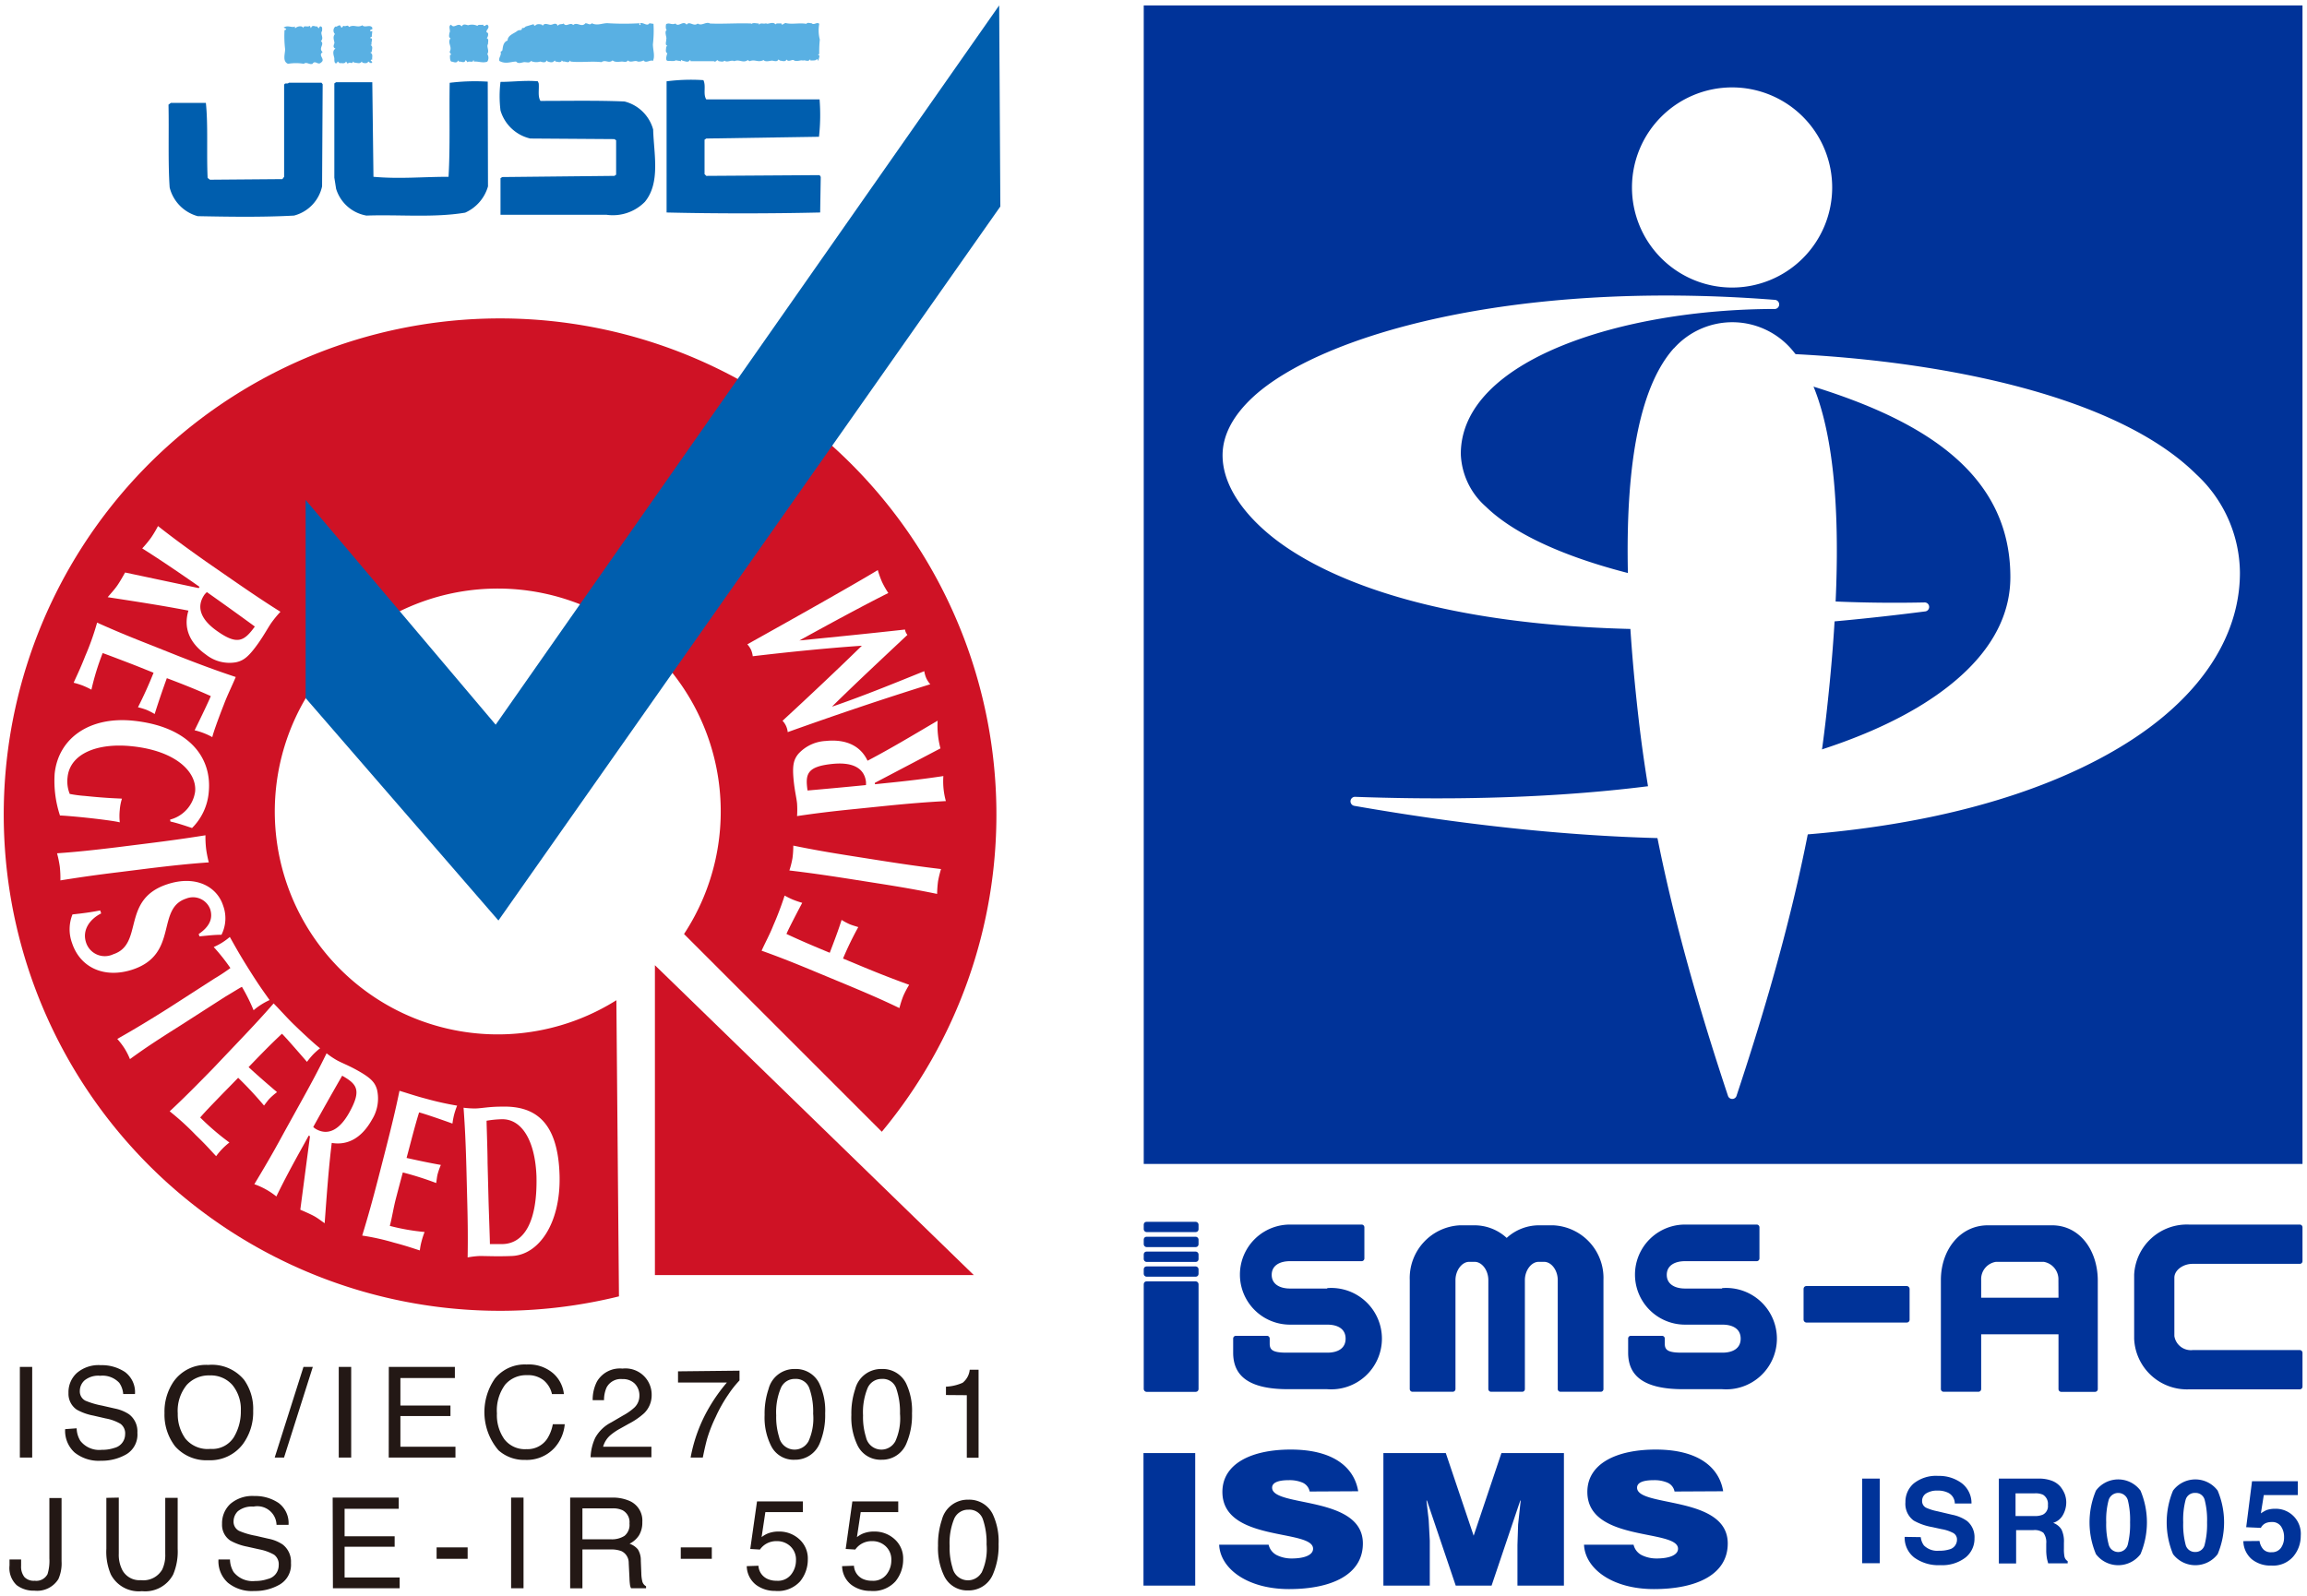 <svg id="レイヤー_1" data-name="レイヤー 1" xmlns="http://www.w3.org/2000/svg" viewBox="0 0 276.56 191.42"><defs><style>.cls-1{fill:#fff;}.cls-2{fill:#039;}.cls-3{fill:none;}.cls-4{fill:#231815;}.cls-5{fill:#cf1225;}.cls-6{fill:#005eae;}.cls-7{fill:#59b0e3;}</style></defs><rect class="cls-1" x="-14.63" y="-15" width="306" height="221.25"/><rect class="cls-2" x="137.11" y="0.65" width="138.91" height="138.92"/><path class="cls-1" d="M195.64,22.38a12,12,0,1,0,12-11.9A12,12,0,0,0,195.64,22.38Z"/><path class="cls-1" d="M200.65,41.77c-5.46,6.13-6.89,21-4.23,44.29,1.57,13.76,4.88,27.75,10.74,45.38a.54.54,0,0,0,1,0c5.86-17.63,9.17-31.62,10.74-45.38,2.66-23.26,1.23-38.16-4.23-44.29a9.39,9.39,0,0,0-14,0Z"/><path class="cls-1" d="M150.22,47.6c-2.43,2.25-3.66,4.61-3.66,7,0,3,1.81,6.18,5.12,9.08,5.89,5.19,25.41,16.52,79.08,9.64a.54.54,0,0,0-.07-1.08c-23.91.51-45-4.11-52.57-11.49a8.81,8.81,0,0,1-3-6.31c0-11.3,19.42-17.39,37.69-17.39a.55.55,0,0,0,0-1.09C181.18,33.48,158.19,40.25,150.22,47.6Zm80.49,25.77h0Z"/><path class="cls-1" d="M205.91,42.27a.53.53,0,0,0-.53.49.54.54,0,0,0,.42.59C224.09,47.42,241,53.37,241,69.2c0,4.07-1.79,7.87-5.33,11.28-11.27,10.86-38,16.35-73.21,15.07a.54.54,0,0,0-.56.48.55.55,0,0,0,.45.6c63,11,88.81-3.84,97-10.71,6-5,9.17-11,9.17-17.25a16.26,16.26,0,0,0-5.25-11.81C252.07,45.78,225.38,42.08,205.91,42.27Z"/><path class="cls-2" d="M225.34,187.45h-2.11V177.3h2.11Z"/><path class="cls-2" d="M230.26,184.32a2,2,0,0,0,.38,1,2.27,2.27,0,0,0,1.81.63,3.89,3.89,0,0,0,1.24-.16,1.19,1.19,0,0,0,.91-1.18.87.87,0,0,0-.44-.78,4.67,4.67,0,0,0-1.41-.47l-1.1-.24a7,7,0,0,1-2.23-.78,2.48,2.48,0,0,1-1-2.2,2.9,2.9,0,0,1,1-2.26,4.28,4.28,0,0,1,2.95-.9,4.52,4.52,0,0,1,2.77.85,3,3,0,0,1,1.2,2.46h-2a1.44,1.44,0,0,0-.82-1.3,2.75,2.75,0,0,0-1.26-.25,2.42,2.42,0,0,0-1.34.33,1.05,1.05,0,0,0-.5.92.88.88,0,0,0,.49.81,6.2,6.2,0,0,0,1.35.42l1.78.42a4.62,4.62,0,0,1,1.76.74,2.5,2.5,0,0,1,.9,2.07,2.89,2.89,0,0,1-1.07,2.31,4.56,4.56,0,0,1-3,.92,4.94,4.94,0,0,1-3.15-.91,3,3,0,0,1-1.15-2.48Z"/><path class="cls-2" d="M246,177.57a2.53,2.53,0,0,1,1,.7,3.55,3.55,0,0,1,.51.86,2.9,2.9,0,0,1,.19,1.06,3.07,3.07,0,0,1-.37,1.42,2,2,0,0,1-1.2,1,1.93,1.93,0,0,1,1,.8,3.31,3.31,0,0,1,.29,1.59v.68a4.74,4.74,0,0,0,.06.94.85.85,0,0,0,.39.58v.26h-2.34c-.06-.23-.11-.41-.14-.55a6.1,6.1,0,0,1-.09-.87v-.94a1.91,1.91,0,0,0-.34-1.3,1.71,1.71,0,0,0-1.2-.32h-2.07v4h-2.07V177.3h4.85A4.32,4.32,0,0,1,246,177.57Zm-4.38,1.5v2.72h2.28a2.29,2.29,0,0,0,1-.17,1.13,1.13,0,0,0,.6-1.14,1.29,1.29,0,0,0-.58-1.24,2.13,2.13,0,0,0-1-.17Z"/><path class="cls-2" d="M256.6,178.74a9.81,9.81,0,0,1,0,7.62,3.35,3.35,0,0,1-5.34,0,9.81,9.81,0,0,1,0-7.62,3.33,3.33,0,0,1,5.34,0Zm-3.82,6.45a1.18,1.18,0,0,0,2.3,0,9.86,9.86,0,0,0,.27-2.64,9.71,9.71,0,0,0-.27-2.67,1.2,1.2,0,0,0-2.3,0,9.19,9.19,0,0,0-.29,2.67A9.33,9.33,0,0,0,252.78,185.19Z"/><path class="cls-2" d="M265.85,178.74a9.81,9.81,0,0,1,0,7.62,3.36,3.36,0,0,1-5.35,0,9.93,9.93,0,0,1,0-7.62,3.34,3.34,0,0,1,5.35,0ZM262,185.19a1.14,1.14,0,0,0,1.16.91,1.12,1.12,0,0,0,1.14-.91,9.79,9.79,0,0,0,.28-2.64,9.63,9.63,0,0,0-.28-2.67,1.11,1.11,0,0,0-1.14-.86,1.13,1.13,0,0,0-1.16.86,9.26,9.26,0,0,0-.28,2.67A9.4,9.4,0,0,0,262,185.19Z"/><path class="cls-2" d="M270.87,184.78a1.9,1.9,0,0,0,.45,1,1.23,1.23,0,0,0,1,.35,1.31,1.31,0,0,0,1.11-.51,2.12,2.12,0,0,0,.38-1.29,2.23,2.23,0,0,0-.36-1.29,1.26,1.26,0,0,0-1.11-.53,1.89,1.89,0,0,0-.62.09,1.22,1.22,0,0,0-.69.61l-1.76-.08.7-5.51h5.49v1.66h-4.08l-.35,2.19a4.37,4.37,0,0,1,.7-.4,3.17,3.17,0,0,1,1-.15,3,3,0,0,1,3.08,3.25,3.81,3.81,0,0,1-.89,2.47,3.2,3.2,0,0,1-2.65,1.09,3.53,3.53,0,0,1-2.34-.77,2.92,2.92,0,0,1-1-2.16Z"/><path class="cls-2" d="M137.08,190.13V174.24h6.2v15.89Z"/><path class="cls-2" d="M157,178.85a1.46,1.46,0,0,0-.89-1.08,4,4,0,0,0-1.61-.28c-1.36,0-2,.33-2,.9,0,2.38,10.88.9,10.88,6.69,0,3.68-3.65,5.47-8.85,5.47-5,0-8.25-2.45-8.38-5.32h5.93a1.89,1.89,0,0,0,1,1.26,4,4,0,0,0,1.76.39c1.55,0,2.57-.42,2.57-1.17,0-2.4-10.87-.75-10.87-6.81,0-3.38,3.47-5.08,8.19-5.08,5.26,0,7.64,2.25,8.09,5Z"/><path class="cls-2" d="M165.84,190.13V174.24h7.48l3.34,9.91,3.33-9.91h7.49v15.89h-5.57v-4.86l.08-2.47.31-2.87h-.05l-3.44,10.2h-4.3l-3.45-10.2H171l.27,2.34.13,2.47v5.39Z"/><path class="cls-2" d="M200.74,178.85a1.44,1.44,0,0,0-.89-1.08,4,4,0,0,0-1.6-.28c-1.37,0-2,.33-2,.9,0,2.38,10.87.9,10.87,6.69,0,3.68-3.65,5.47-8.85,5.47-5,0-8.25-2.45-8.38-5.32h5.94a1.87,1.87,0,0,0,1,1.26,4,4,0,0,0,1.76.39c1.55,0,2.57-.42,2.57-1.17,0-2.4-10.87-.75-10.87-6.81,0-3.38,3.47-5.08,8.2-5.08,5.25,0,7.64,2.25,8.08,5Z"/><path class="cls-2" d="M159.12,154.51h-4.48c-1.17,0-2.19-.49-2.19-1.64h0c0-1.15,1-1.64,2.19-1.64h8.59a.33.33,0,0,0,.33-.33v-3.73a.33.33,0,0,0-.33-.33h-8.59a6,6,0,1,0,0,12h4.48c1.19,0,2.19.47,2.19,1.68s-1,1.68-2.19,1.68h-4.91c-1.76,0-2-.4-2-1.11v-.58a.33.33,0,0,0-.33-.33h-3.72a.33.33,0,0,0-.33.33v1.69c0,2.54,1.54,4.38,6.57,4.38h4.69a6.08,6.08,0,1,0,0-12.12Z"/><path class="cls-2" d="M206.44,154.51H202c-1.17,0-2.19-.49-2.19-1.64h0c0-1.15,1-1.64,2.19-1.64h8.59a.33.33,0,0,0,.33-.33v-3.73a.33.33,0,0,0-.33-.33H202a6,6,0,1,0,0,12h4.48c1.19,0,2.19.47,2.19,1.68s-1,1.68-2.19,1.68h-4.91c-1.76,0-2-.4-2-1.11v-.58a.33.33,0,0,0-.33-.33H195.5a.32.32,0,0,0-.32.33v1.69c0,2.54,1.54,4.38,6.57,4.38h4.69a6.08,6.08,0,1,0,0-12.12Z"/><path class="cls-2" d="M262.85,151.55h12.84a.32.32,0,0,0,.33-.32v-4.06a.33.33,0,0,0-.33-.33H262.41a6.33,6.33,0,0,0-6.57,6v7.7a6.34,6.34,0,0,0,6.57,6.06h13.28a.33.33,0,0,0,.33-.33v-4.05a.33.33,0,0,0-.33-.33H262.85a2,2,0,0,1-2.19-1.68v-7C260.66,152.32,261.68,151.55,262.85,151.55Z"/><rect class="cls-2" x="216.21" y="154.21" width="12.71" height="4.38" rx="0.33"/><path class="cls-2" d="M186.21,146.93h-1.75a5.73,5.73,0,0,0-3.84,1.51,5.7,5.7,0,0,0-3.83-1.51H175a6.33,6.33,0,0,0-6,6.57v13.06a.33.33,0,0,0,.33.33h4.82a.33.33,0,0,0,.33-.33V153.5c0-1.16.77-2.19,1.64-2.19h.66c.87,0,1.64,1,1.64,2.19v13.06a.33.33,0,0,0,.33.33h3.73a.32.32,0,0,0,.32-.33V153.5c0-1.16.77-2.19,1.65-2.19h.65c.88,0,1.64,1,1.64,2.19v13.06a.33.33,0,0,0,.33.33h4.83a.32.32,0,0,0,.32-.33V153.5A6.32,6.32,0,0,0,186.21,146.93Z"/><path class="cls-2" d="M246,146.93h-7.7c-3.34,0-5.63,2.95-5.63,6.57v13.06a.33.33,0,0,0,.33.33h4.17a.33.33,0,0,0,.33-.33V160h9.27v6.57a.33.33,0,0,0,.33.33h4.05a.33.33,0,0,0,.33-.33V153.5C251.45,149.88,249.29,146.93,246,146.93Zm.77,8.68h-9.27V153.5a2.09,2.09,0,0,1,1.78-2.19H245a2.12,2.12,0,0,1,1.76,2.19Z"/><rect class="cls-2" x="137.11" y="153.65" width="6.57" height="13.25" rx="0.33"/><rect class="cls-2" x="137.11" y="146.51" width="6.57" height="1.23" rx="0.33"/><rect class="cls-2" x="137.11" y="148.3" width="6.57" height="1.24" rx="0.33"/><rect class="cls-2" x="137.11" y="150.08" width="6.57" height="1.24" rx="0.33"/><rect class="cls-2" x="137.11" y="151.86" width="6.57" height="1.23" rx="0.33"/><rect class="cls-3" x="137.11" y="146.51" width="138.91" height="20.37"/><path class="cls-4" d="M2.38,163.91H3.86v10.87H2.38Z"/><path class="cls-4" d="M9.19,171.27a3,3,0,0,0,.44,1.5,2.87,2.87,0,0,0,2.58,1.08,4.52,4.52,0,0,0,1.51-.23A1.69,1.69,0,0,0,15,172a1.42,1.42,0,0,0-.56-1.27,5.41,5.41,0,0,0-1.76-.64l-1.47-.34a6.56,6.56,0,0,1-2-.71,2.3,2.3,0,0,1-1-2,3.11,3.11,0,0,1,1-2.4,4,4,0,0,1,2.87-.94,5,5,0,0,1,2.9.82,3,3,0,0,1,1.2,2.64H14.77a2.71,2.71,0,0,0-.47-1.34,2.75,2.75,0,0,0-2.29-.85,2.61,2.61,0,0,0-1.87.55,1.71,1.71,0,0,0-.57,1.27,1.24,1.24,0,0,0,.67,1.17,9.91,9.91,0,0,0,2,.59l1.53.35a4.76,4.76,0,0,1,1.7.69,2.57,2.57,0,0,1,1,2.21,2.75,2.75,0,0,1-1.31,2.58,5.86,5.86,0,0,1-3.05.78,4.6,4.6,0,0,1-3.18-1,3.51,3.51,0,0,1-1.12-2.79Z"/><path class="cls-4" d="M29.27,165.47a6,6,0,0,1,1.08,3.69,6.45,6.45,0,0,1-1.23,4A4.9,4.9,0,0,1,25,175.1,5,5,0,0,1,21,173.44a6.21,6.21,0,0,1-1.28-4,6.4,6.4,0,0,1,1.09-3.77,4.75,4.75,0,0,1,4.16-2A5,5,0,0,1,29.27,165.47ZM28,172.39a5.94,5.94,0,0,0,.87-3.21,4.58,4.58,0,0,0-1-3.09,3.44,3.44,0,0,0-2.74-1.16,3.56,3.56,0,0,0-2.75,1.15,4.9,4.9,0,0,0-1.07,3.42,5,5,0,0,0,.91,3,3.44,3.44,0,0,0,3,1.24A3.06,3.06,0,0,0,28,172.39Z"/><path class="cls-4" d="M36.38,163.91H37.5l-3.45,10.87H32.93Z"/><path class="cls-4" d="M40.61,163.91H42.1v10.87H40.61Z"/><path class="cls-4" d="M46.61,163.91h7.92v1.33H48v3.3h6v1.26H48v3.68h6.6v1.3h-8Z"/><path class="cls-4" d="M66.34,164.7a3.87,3.87,0,0,1,1.26,2.47H66.17a3,3,0,0,0-1-1.66,3,3,0,0,0-2-.61,3.3,3.3,0,0,0-2.6,1.12,5.21,5.21,0,0,0-1,3.46,5,5,0,0,0,.89,3.1,3.11,3.11,0,0,0,2.66,1.19,2.83,2.83,0,0,0,2.48-1.25,4.83,4.83,0,0,0,.67-1.74H67.7a4.83,4.83,0,0,1-1.27,2.88,4.52,4.52,0,0,1-3.49,1.4,4.59,4.59,0,0,1-3.18-1.15,7.05,7.05,0,0,1-.42-8.62,4.61,4.61,0,0,1,3.79-1.67A4.48,4.48,0,0,1,66.34,164.7Z"/><path class="cls-4" d="M71.36,172.4a4.56,4.56,0,0,1,1.92-1.84l1.42-.83a6.79,6.79,0,0,0,1.34-.94,1.93,1.93,0,0,0,.61-1.41,2,2,0,0,0-.56-1.47,2,2,0,0,0-1.48-.54,1.92,1.92,0,0,0-1.89,1,3.65,3.65,0,0,0-.31,1.53H71.05a4.73,4.73,0,0,1,.52-2.25,3.18,3.18,0,0,1,3.05-1.54,3.14,3.14,0,0,1,3.5,3.17,3,3,0,0,1-.9,2.18,8.69,8.69,0,0,1-1.85,1.27l-1,.56a7.22,7.22,0,0,0-1.14.76,2.82,2.82,0,0,0-.93,1.43h5.79v1.26H70.8A6,6,0,0,1,71.36,172.4Z"/><path class="cls-4" d="M88.65,164.36v1.17a12.58,12.58,0,0,0-1.36,1.72,17.43,17.43,0,0,0-1.49,2.65,17.65,17.65,0,0,0-1,2.52c-.14.49-.33,1.27-.55,2.36H82.79a18.42,18.42,0,0,1,2.22-6,20.23,20.23,0,0,1,2.13-3H81.28v-1.34Z"/><path class="cls-4" d="M98.21,165.88a7.62,7.62,0,0,1,.71,3.59,8.77,8.77,0,0,1-.64,3.57,3.17,3.17,0,0,1-3,2,3,3,0,0,1-2.84-1.66,7.55,7.55,0,0,1-.78-3.71,9.15,9.15,0,0,1,.47-3.1,3.18,3.18,0,0,1,3.16-2.41A3.12,3.12,0,0,1,98.21,165.88Zm-1.34,7.06a6.64,6.64,0,0,0,.61-3.42,8.38,8.38,0,0,0-.44-3,1.69,1.69,0,0,0-1.72-1.17,1.79,1.79,0,0,0-1.72,1.11,7.51,7.51,0,0,0-.55,3.26,8,8,0,0,0,.35,2.6,1.89,1.89,0,0,0,3.47.59Z"/><path class="cls-4" d="M108.62,165.88a7.62,7.62,0,0,1,.71,3.59,8.6,8.6,0,0,1-.65,3.57,3.14,3.14,0,0,1-3,2,3.06,3.06,0,0,1-2.85-1.66,7.67,7.67,0,0,1-.77-3.71,9.16,9.16,0,0,1,.46-3.1,3.2,3.2,0,0,1,3.16-2.41A3.13,3.13,0,0,1,108.62,165.88Zm-1.34,7.06a6.64,6.64,0,0,0,.61-3.42,8.62,8.62,0,0,0-.44-3,1.69,1.69,0,0,0-1.73-1.17,1.81,1.81,0,0,0-1.72,1.11,7.68,7.68,0,0,0-.54,3.26,8,8,0,0,0,.35,2.6,1.89,1.89,0,0,0,3.47.59Z"/><path class="cls-4" d="M113.4,167.28v-1a5.54,5.54,0,0,0,2-.47,2.29,2.29,0,0,0,.85-1.56h1.06v10.55H115.9v-7.5Z"/><path class="cls-4" d="M7.38,187.21A4.62,4.62,0,0,1,7,189.35a3,3,0,0,1-2.87,1.39A3.34,3.34,0,0,1,2,190.08a2.82,2.82,0,0,1-.86-2.36V187H2.53v.77a2,2,0,0,0,.4,1.34,1.54,1.54,0,0,0,1.23.44,1.51,1.51,0,0,0,1.54-.8,5.43,5.43,0,0,0,.22-1.87v-7.25H7.38Z"/><path class="cls-4" d="M14.24,179.58v6.72a4,4,0,0,0,.44,2,2.33,2.33,0,0,0,2.22,1.18,2.6,2.6,0,0,0,2.55-1.28,4.06,4.06,0,0,0,.36-1.87v-6.72H21.3v6.11a7.06,7.06,0,0,1-.54,3.08,3.79,3.79,0,0,1-3.74,2,3.77,3.77,0,0,1-3.73-2,6.91,6.91,0,0,1-.54-3.08v-6.11Z"/><path class="cls-4" d="M27.57,187a3,3,0,0,0,.43,1.5,2.9,2.9,0,0,0,2.59,1.08,4.55,4.55,0,0,0,1.51-.24,1.67,1.67,0,0,0,1.31-1.64,1.42,1.42,0,0,0-.55-1.27,5.76,5.76,0,0,0-1.76-.64l-1.48-.33a6.78,6.78,0,0,1-2-.72,2.26,2.26,0,0,1-1-2,3.16,3.16,0,0,1,1-2.41,4.05,4.05,0,0,1,2.87-.94,5,5,0,0,1,2.9.83,3,3,0,0,1,1.2,2.63H33.15a2.3,2.3,0,0,0-2.76-2.19,2.66,2.66,0,0,0-1.87.55A1.72,1.72,0,0,0,28,182.4a1.23,1.23,0,0,0,.66,1.17,9.2,9.2,0,0,0,2,.59l1.52.35a4.68,4.68,0,0,1,1.7.69,2.59,2.59,0,0,1,1,2.21A2.75,2.75,0,0,1,33.54,190a5.9,5.9,0,0,1-3.06.78,4.55,4.55,0,0,1-3.17-1A3.47,3.47,0,0,1,26.19,187Z"/><path class="cls-4" d="M39.88,179.58H47.8v1.34H41.31v3.3h6v1.25h-6v3.69h6.6v1.29h-8Z"/><path class="cls-4" d="M52.34,185.55h3.72v1.37H52.34Z"/><path class="cls-4" d="M61.27,179.58h1.49v10.87H61.27Z"/><path class="cls-4" d="M68.35,179.58h5a5,5,0,0,1,2.05.37A2.56,2.56,0,0,1,77,182.51a2.94,2.94,0,0,1-.4,1.6,2.9,2.9,0,0,1-1.13,1,2.28,2.28,0,0,1,1,.68,2.46,2.46,0,0,1,.35,1.37l.06,1.46a4.46,4.46,0,0,0,.1.92.93.93,0,0,0,.47.67v.24h-1.8a1.26,1.26,0,0,1-.12-.36,7.16,7.16,0,0,1-.07-.86l-.09-1.81A1.54,1.54,0,0,0,74.5,186a3.4,3.4,0,0,0-1.33-.2H69.82v4.66H68.35Zm4.87,5a2.83,2.83,0,0,0,1.64-.41,1.69,1.69,0,0,0,.6-1.49,1.61,1.61,0,0,0-.84-1.59,2.71,2.71,0,0,0-1.2-.22h-3.6v3.71Z"/><path class="cls-4" d="M81.61,185.55h3.72v1.37H81.61Z"/><path class="cls-4" d="M90.92,187.75A1.85,1.85,0,0,0,92,189.33a2.54,2.54,0,0,0,1.1.22,2,2,0,0,0,1.75-.76,2.7,2.7,0,0,0,.57-1.67,2.17,2.17,0,0,0-.68-1.71,2.32,2.32,0,0,0-1.62-.61,2.42,2.42,0,0,0-1.18.27,2.37,2.37,0,0,0-.84.74l-1.16-.07.81-5.7h5.5v1.28h-4.5l-.45,3a3.16,3.16,0,0,1,.7-.42,3.45,3.45,0,0,1,1.37-.25,3.54,3.54,0,0,1,2.47.94,3.09,3.09,0,0,1,1,2.38,4.13,4.13,0,0,1-.92,2.65,3.59,3.59,0,0,1-3,1.15,3.77,3.77,0,0,1-2.29-.73,2.91,2.91,0,0,1-1.11-2.24Z"/><path class="cls-4" d="M102.37,187.75a1.85,1.85,0,0,0,1.06,1.58,2.54,2.54,0,0,0,1.1.22,2,2,0,0,0,1.75-.76,2.7,2.7,0,0,0,.57-1.67,2.17,2.17,0,0,0-.68-1.71,2.32,2.32,0,0,0-1.62-.61,2.42,2.42,0,0,0-1.18.27,2.37,2.37,0,0,0-.84.74l-1.15-.07.8-5.7h5.5v1.28h-4.5l-.45,3a3.16,3.16,0,0,1,.7-.42,3.45,3.45,0,0,1,1.37-.25,3.54,3.54,0,0,1,2.47.94,3.09,3.09,0,0,1,1,2.38,4.13,4.13,0,0,1-.92,2.65,3.59,3.59,0,0,1-3,1.15,3.77,3.77,0,0,1-2.29-.73,2.91,2.91,0,0,1-1.11-2.24Z"/><path class="cls-4" d="M119,181.55a7.65,7.65,0,0,1,.71,3.59,8.6,8.6,0,0,1-.65,3.57,3.14,3.14,0,0,1-3,2,3.06,3.06,0,0,1-2.84-1.66,7.67,7.67,0,0,1-.77-3.71,9.21,9.21,0,0,1,.46-3.1,3.19,3.19,0,0,1,3.16-2.41A3.14,3.14,0,0,1,119,181.55Zm-1.34,7.06a6.64,6.64,0,0,0,.61-3.42,8.62,8.62,0,0,0-.44-3,1.7,1.7,0,0,0-1.73-1.16,1.82,1.82,0,0,0-1.72,1.1,7.71,7.71,0,0,0-.54,3.26,8.1,8.1,0,0,0,.35,2.61,1.89,1.89,0,0,0,3.47.58Z"/><path class="cls-5" d="M73.89,119.94A26.73,26.73,0,1,1,82,112l23.71,23.71A59.5,59.5,0,1,0,74.2,155.45Z"/><polyline class="cls-6" points="36.64 59.95 59.42 86.9 119.78 0.65 119.92 24.76 59.75 110.38 36.64 83.71"/><path class="cls-7" d="M90.06,2.82v.07c.21-.21.63-.07.91-.07C91,2.89,91,3,91,3c.14-.35.49-.07.84-.21.14.21.84-.28,1.12.14.14-.21.49-.07.7-.14.07.42.35-.14.63,0,.77.14,1.54-.07,2.38.07.14-.21.42-.07.63-.07.28.28.63-.21.91.07a4.31,4.31,0,0,0,.07,1.89,13.5,13.5,0,0,0-.07,1.75c-.07,0-.14,0-.14.07.35.07,0,.49.07.7h-.07c0-.14-.14-.14-.14-.21-.14.28-.49.14-.77.21,0-.07,0-.14-.07-.14-.21.35-.63,0-.84.14-.21-.14-.77.21-1.12-.07-.21-.07-.63.28-.84-.07-.14.35-.56.14-.77.14l-.21-.14c-.14.35-.56.14-.77.14s-.77.21-1-.07c-.71.35-1-.14-1.69.14l-.21-.14c-.56.42-1-.14-1.61.14-.35-.21-.84.21-1.19-.07-.14.21-.49.07-.7.07-.21-.35-.28.21-.56,0h-2.8c0-.07,0-.14-.07-.14-.21.35-.56.14-.91.07l-.07-.07c-.14,0-.07.07-.07.14L81,7.23h0c-.14.14-.56.07-.91.07s-.21-.49-.14-.77L80,6.39c-.28-.14-.14-.49-.14-.77L80,5.48c-.35-.07-.07-.63-.14-.77.14-.14-.28-.91.07-1.12-.14-.07-.14-.49-.07-.7.42-.21.63.14,1.12-.07.35.49.91-.42,1.33.14.35-.49.84.28,1.33-.14.49.35,1-.28,1.47,0C86.7,2.89,88.52,2.75,90.06,2.82Z"/><path class="cls-7" d="M68.71,3c.49-.42,1,.35,1.47-.21.35,0,.49.28.77,0,.7.35,1.33-.07,2,0a32.77,32.77,0,0,0,3.71,0c0,.07-.07.21.07.21s0-.14,0-.21c.42-.14.84.42,1.12,0l.49.07a14.13,14.13,0,0,1-.07,2.45c0,.7.28,1.4,0,2-.28-.21-.84.35-1.12-.07a1.15,1.15,0,0,1-.7.14c-.35-.21-.84.21-1.19-.14-.14.28-.49.14-.7.14s-.84.14-1.12-.14c-.49.42-.84-.14-1.33.21-1.26-.14-2.52.07-3.71-.07,0-.07-.07-.07-.07-.14-.14.42-.56.07-.84.14l-.14-.14c-.07.35-.56.14-.77.14,0-.07-.07-.07-.07-.14-.28.35-.56.21-.84.14l-.14-.14c-.14.35-.49.21-.77.14a1.55,1.55,0,0,1-1.12-.07c-.14.28-.49.14-.77.14s-.7.28-1-.07c-.56,0-1.26.35-2-.07-.14-.42.28-.63.14-1.12.07,0,.14-.07.21-.14.07-.35.07-1,.63-1.19,0-.63.77-.84,1.12-1.12s.56.07.63-.42c.14.14.35-.07.42-.14L64,2.89c-.07.14.07.14.14.21.21-.28.56-.21.84-.14,0,.07.07.07.07.14.21-.35.49-.21.84-.14s.49-.21.84-.07l.14.21c.14-.28.49-.14.7-.28C67.87,3.31,68.36,2.61,68.71,3Z"/><path class="cls-7" d="M55.34,3.17c.21-.35.49-.21.77-.14a1.55,1.55,0,0,1,1.12.07c.14-.21.42-.07.7-.14.07.35.28,0,.49,0,.49.42-.49.77.08,1a.72.72,0,0,1-.15.63c.28.07.15.42.15.7-.22.28.2.77-.08,1.19a.85.85,0,0,1,0,.91c-.56.21-1.12-.07-1.61,0a.26.26,0,0,0-.07-.21c0,.42-.49.07-.7.28l-.21-.28c-.14.49-.55.14-.84.21,0-.07,0-.07-.07-.14-.21.42-.56.14-.77.14s-.21-.49-.21-.77c.35-.14-.14-.21,0-.49.28-.56-.35-1,.07-1.54-.28-.14-.14-.42-.14-.63.21-.28-.21-.84.21-1C54.43,3.52,54.92,2.61,55.34,3.17Z"/><path class="cls-7" d="M41.2,3.1c.28.14.49-.21.63.14.63-.35,1,.14,1.61-.21.28.35.91-.14,1.19.28v.21a.36.36,0,0,0-.28.14c.07.14.14.07.28.07l-.07.7c-.14,0-.14.07-.21.14.49,0,.07.49.21.77l-.14.07c.35.14.14.56.14.84-.07,0-.14,0-.14.07.35.21.14.56.21.84-.14-.07-.14.07-.21.07l.21.21c-.14.28-.35,0-.49-.07-.07.28-.49.21-.7.14,0-.07-.07-.07-.07-.14-.21.35-.56.14-.91.14l-.14-.14c-.07.42-.42-.07-.63.28l-.21-.28c-.14.35-.56.14-.77.21l-.21-.21c-.07.07-.14.28-.28.21s-.14-.35-.14-.56-.35-.91.14-1.19c-.35-.14-.21-.42-.14-.63s-.28-.7.07-1.12a.61.61,0,0,1,.07-.91c.14.14.49-.35.63,0S41.06,3.1,41.2,3.1Z"/><path class="cls-7" d="M36.37,3.38c0-.42.49-.07.77-.28.07.07.07.21.14.28.14-.49.49-.14.77-.21,0,.07.07.14.14.21s.07-.28.28-.21.14.35.14.56c-.28.28.28.84-.14,1.19.49.42-.35.84.21,1.33-.63.42.42.84-.21,1.26-.35.35-.7-.35-1,.14-.42.14-.7-.28-1.05,0a5.71,5.71,0,0,0-1.89,0c-.7-.28-.35-1.19-.35-1.75a12.75,12.75,0,0,1-.07-2.31c.14.07.14-.07.21-.14L34,3.31c.49-.35,1,.07,1.4-.14,0,.07-.07.07-.07.14l.07.07C35.6,3.17,36.23,3,36.37,3.38Z"/><path class="cls-6" d="M84.32,9.61c.35.7-.07,1.68.35,2.31H98.25a23.86,23.86,0,0,1-.07,4.48l-13.51.21-.21.14v4.13l.21.21L98.25,21l.14.21-.07,4.27c-5.95.14-12.6.14-18.41,0V9.75A22.87,22.87,0,0,1,84.32,9.61Z"/><path class="cls-6" d="M64.58,10c.07.7-.14,1.54.21,2.1,3.15,0,6.93-.07,10.08.07a4.76,4.76,0,0,1,3.43,3.36c.07,2.87.91,6.37-1,8.68a5.39,5.39,0,0,1-4.62,1.54H60L60,21.37l.21-.14,13.44-.14.21-.14V16.82l-.21-.14-10.08-.07A4.86,4.86,0,0,1,60,13.25,14,14,0,0,1,60,9.82c1.47,0,3-.21,4.48-.07Z"/><path class="cls-6" d="M58.5,22.35a4.93,4.93,0,0,1-2.74,3.15c-3.78.63-7.91.21-11.83.35a4.63,4.63,0,0,1-3.64-3.22l-.21-1.33V10l.21-.14h4.34l.14,11.34c3.15.28,5.88,0,9,0,.21-3.57.07-7.56.14-11.27a24.62,24.62,0,0,1,4.56-.14Z"/><path class="cls-6" d="M38.68,10.1l-.07,12.25a4.63,4.63,0,0,1-3.36,3.5c-3.85.21-7.91.14-11.55.07a4.76,4.76,0,0,1-3.36-3.43c-.21-2.94-.07-6.72-.14-9.94l.28-.21h4.2c.28,2.66.07,6,.21,9l.28.21,8.68-.07.21-.28v-11c.07-.35.42-.07.56-.28h3.92Z"/><polygon class="cls-5" points="78.51 115.74 116.74 152.9 78.51 152.9 78.51 115.74"/><path class="cls-1" d="M26,75.65c-2-1.41-2.49-2.93-1.47-4.37A4,4,0,0,1,24.8,71c1.94,1.37,3.84,2.73,5.75,4.13C29.29,76.86,28.48,77.42,26,75.65Zm-11-7c-.3.52-.6,1.07-.94,1.56s-.76.94-1.15,1.4c3.24.5,6.54,1,9.68,1.61-.61,2,.06,3.84,2.12,5.29a4.53,4.53,0,0,0,3.55.91c.94-.19,1.55-.66,2.72-2.31.78-1.12,1.17-1.89,1.59-2.48a12.44,12.44,0,0,1,1.05-1.27c-1.94-1.22-3.6-2.34-6-4l-2.89-2c-2.38-1.68-4-2.87-5.79-4.28a12.85,12.85,0,0,1-.84,1.41,13.92,13.92,0,0,1-1.05,1.27c1.93,1.22,3.59,2.34,6,4l.87.61-.1.15Z"/><path class="cls-1" d="M21.5,78.71c2.71,1.06,4.59,1.75,6.76,2.47-.45,1.09-1,2.17-1.41,3.27-.72,1.83-1.28,3.41-1.4,3.94a7.84,7.84,0,0,0-1-.47,8,8,0,0,0-1.12-.35c.68-1.37,1.72-3.54,1.94-4.1C23.55,82.69,21.8,82,20,81.32c-.59,1.64-1,2.85-1.46,4.3a7.76,7.76,0,0,0-1-.51,8.46,8.46,0,0,0-1-.3c.69-1.36,1.31-2.73,1.87-4.14-1-.4-2.05-.83-3.1-1.23s-2.06-.79-3-1.13a29.84,29.84,0,0,0-1.35,4.39,10,10,0,0,0-1.06-.5,9.44,9.44,0,0,0-1.07-.33c.28-.66.72-1.5,1.39-3.21a31.26,31.26,0,0,0,1.42-4c2.09.94,3.94,1.71,6.65,2.77Z"/><path class="cls-1" d="M20.39,98.28a4.06,4.06,0,0,0,3-3.35c.23-2.28-2.2-4.9-7.62-5.45-4.12-.42-7.38.9-7.67,3.72a4,4,0,0,0,.26,2,14.46,14.46,0,0,0,1.8.24c2.8.29,4,.29,4.46.33a5.8,5.8,0,0,0-.26,1.34,7,7,0,0,0,0,1.5c-.53-.15-2.67-.42-4.32-.59-1.09-.11-2.46-.23-2.85-.23a13.28,13.28,0,0,1-.64-5c.43-4.22,4.12-6.9,9.4-6.37,6.56.67,9.51,4.29,9.07,8.61a6.86,6.86,0,0,1-2,4.26c-.86-.29-1.72-.58-2.59-.78Z"/><path class="cls-1" d="M17.51,101.16c2.89-.36,4.87-.64,7.12-1a12.79,12.79,0,0,0,.08,1.64,13.8,13.8,0,0,0,.32,1.61c-2.28.16-4.27.37-7.16.72l-3.51.44c-2.89.35-4.87.64-7.12,1a12.55,12.55,0,0,0-.07-1.64,13.56,13.56,0,0,0-.33-1.61c2.28-.16,4.27-.37,7.16-.72Z"/><path class="cls-1" d="M23.82,112c1.27-.86,1.75-1.84,1.37-3a2.2,2.2,0,0,0-2.87-1.25c-3.66,1.2-.85,6.68-6.45,8.52-3.31,1.08-6.25-.19-7.24-3.21a4.79,4.79,0,0,1,.06-3.41c1.22-.13,2.16-.25,3.32-.48l.12.36c-1.37.68-2.31,2-1.81,3.5a2.36,2.36,0,0,0,3.25,1.4c3.73-1.22.88-6.56,6.49-8.4,3.4-1.12,5.94.28,6.68,2.54a4.39,4.39,0,0,1-.19,3.52c-.84,0-1.47.08-2.64.19Z"/><path class="cls-1" d="M25.71,117.34a22.43,22.43,0,0,0,1.91-1.26,23.38,23.38,0,0,0-2-2.52,7.46,7.46,0,0,0,1.93-1.21c.78,1.38,1.15,2.07,2.3,3.9s1.61,2.46,2.47,3.67a7.64,7.64,0,0,0-1,.54,7.53,7.53,0,0,0-.92.68A21.79,21.79,0,0,0,29,118.33c-.33.17-1.12.67-2,1.19L21.58,123c-2.46,1.55-4.14,2.64-6,4a8.59,8.59,0,0,0-.65-1.28,9,9,0,0,0-.87-1.14c2-1.13,3.71-2.16,6.17-3.71Z"/><path class="cls-1" d="M27.92,125.61c2-2.1,3.38-3.56,4.88-5.29.83.84,1.62,1.75,2.47,2.57,1.41,1.36,2.66,2.49,3.1,2.81a8.88,8.88,0,0,0-.82.73,9.33,9.33,0,0,0-.75.9c-1-1.15-2.6-3-3-3.37-1.39,1.29-2.69,2.64-4,4,1.28,1.18,2.24,2,3.41,3a7.65,7.65,0,0,0-.89.77c-.2.21-.33.4-.67.84a44.41,44.41,0,0,0-3.1-3.33c-.76.79-1.55,1.58-2.32,2.38S24.66,133.23,24,134A30.74,30.74,0,0,0,27.5,137a8.58,8.58,0,0,0-.87.78,8.29,8.29,0,0,0-.72.86c-.5-.52-1.1-1.24-2.43-2.52a31.23,31.23,0,0,0-3.14-2.86c1.68-1.56,3.1-3,5.12-5.06Z"/><path class="cls-1" d="M41.88,133.39c-1.18,2.13-2.58,2.81-4,2a1.91,1.91,0,0,1-.33-.25c1.14-2.06,2.29-4.1,3.47-6.15C42.79,130,43.37,130.7,41.88,133.39ZM36,145.06c.51.22,1,.43,1.53.7s.93.61,1.39.92c.24-3.22.46-6.49.85-9.63,1.91.32,3.59-.59,4.82-2.79a4.78,4.78,0,0,0,.61-3.59c-.25-.88-.73-1.41-2.36-2.32-1.09-.61-1.85-.88-2.43-1.2a9.72,9.72,0,0,1-1.26-.85c-1,2.06-1.95,3.82-3.37,6.37l-1.71,3.09C32.7,138.3,31.69,140,30.49,142a8.87,8.87,0,0,1,2.64,1.47c1-2.06,1.95-3.82,3.37-6.37l.51-.93.15.08Z"/><path class="cls-1" d="M46.24,137.8c.72-2.82,1.19-4.77,1.65-7,1,.3,2.09.67,3.15.94a36.28,36.28,0,0,0,3.76.84,9.82,9.82,0,0,0-.34,1,8.67,8.67,0,0,0-.22,1.15c-1.32-.48-3.42-1.2-4-1.34-.56,1.81-1,3.62-1.5,5.46,1.57.35,2.72.59,4.11.84a8.53,8.53,0,0,0-.39,1.11c-.07.28-.09.52-.17,1.06a37.89,37.89,0,0,0-4-1.27c-.27,1-.57,2.13-.85,3.21S47,146,46.73,147a25.77,25.77,0,0,0,4.17.73,9.12,9.12,0,0,0-.36,1.11,7.17,7.17,0,0,0-.21,1.1c-.64-.19-1.45-.5-3.09-.93a28.19,28.19,0,0,0-3.82-.85c.67-2.18,1.21-4.11,1.94-6.93Z"/><path class="cls-1" d="M58.45,139.46c0-1.4-.12-4.57-.12-5.07a12.17,12.17,0,0,1,1.81-.18c2.4-.06,4,2.54,4.17,6.8.14,5.41-1.44,8.1-4.05,8.17-.71,0-1.18,0-1.53,0,0-.5-.12-3.67-.16-5.07ZM56,143.58c.08,2.91.1,4.91.06,7.2a10.85,10.85,0,0,1,1.42-.17c.91,0,2.09.07,3.83,0,3.28-.09,5.92-3.93,5.77-9.65-.18-6.54-3-8.37-6.93-8.26-1.53,0-2.38.2-3.15.22a11.1,11.1,0,0,1-1.43-.09c.17,2.28.26,4.28.34,7.19Z"/><path class="cls-1" d="M98,116.63c-2.68-1.12-4.54-1.86-6.7-2.63.45-1,1-2,1.39-3a37.64,37.64,0,0,0,1.37-3.61,10.68,10.68,0,0,0,1,.49,11.41,11.41,0,0,0,1.11.38c-.66,1.24-1.68,3.21-1.89,3.73,1.71.81,3.44,1.53,5.19,2.26.57-1.5,1-2.61,1.42-3.94a7.87,7.87,0,0,0,1,.53c.27.11.5.17,1,.33a38.5,38.5,0,0,0-1.83,3.77l1.23.51c2.68,1.13,4.54,1.86,6.7,2.64a10.8,10.8,0,0,0-.71,1.35,12.07,12.07,0,0,0-.46,1.44c-2.07-1-3.9-1.79-6.59-2.91Z"/><path class="cls-1" d="M101.77,105.38c-2.88-.45-4.86-.73-7.14-1a10.75,10.75,0,0,0,.37-1.47,11.36,11.36,0,0,0,.1-1.51c2.24.46,4.22.81,7.09,1.26l3.49.55c2.88.45,4.86.73,7.13,1a12.68,12.68,0,0,0-.36,1.47,13.53,13.53,0,0,0-.11,1.51c-2.24-.46-4.21-.81-7.08-1.26Z"/><path class="cls-1" d="M99.81,91.6c2.43-.24,3.79.51,4,2.13a2.87,2.87,0,0,1,0,.41c-2.35.23-4.68.45-7,.65C96.51,92.79,96.76,91.91,99.81,91.6Zm12.93-1.86a10.75,10.75,0,0,1-.34-3.32c-2.79,1.64-5.59,3.33-8.4,4.8-.82-1.75-2.53-2.62-5-2.37a4.77,4.77,0,0,0-3.29,1.54c-.58.71-.75,1.41-.56,3.26.13,1.25.33,2,.4,2.69a11.34,11.34,0,0,1,0,1.52c2.27-.34,4.25-.58,7.15-.87l3.52-.36c2.89-.29,4.89-.45,7.17-.57a8.81,8.81,0,0,1-.3-3c-2.26.34-4.25.58-7.15.87l-1.06.11v-.17Z"/><path class="cls-1" d="M99.8,84.72c3.73-1.28,7.39-2.78,11-4.24a3.57,3.57,0,0,0,.24.84,3.18,3.18,0,0,0,.48.73c-5.76,1.79-11.44,3.72-17.09,5.74a2.3,2.3,0,0,0-.62-1.36c3.19-2.94,6.74-6.29,9.51-9-4.12.28-8.77.75-13.08,1.26a2.9,2.9,0,0,0-.21-.78,3,3,0,0,0-.44-.65c5.23-2.92,12.5-7,15.64-8.9a11.22,11.22,0,0,0,.5,1.41,10.63,10.63,0,0,0,.76,1.34c-3.23,1.62-7.12,3.74-10.66,5.69l0,0c4.24-.42,8.44-.84,12.66-1.31a1.33,1.33,0,0,0,.1.34,1.37,1.37,0,0,0,.19.3c-3,2.82-6.06,5.67-9,8.56Z"/></svg>